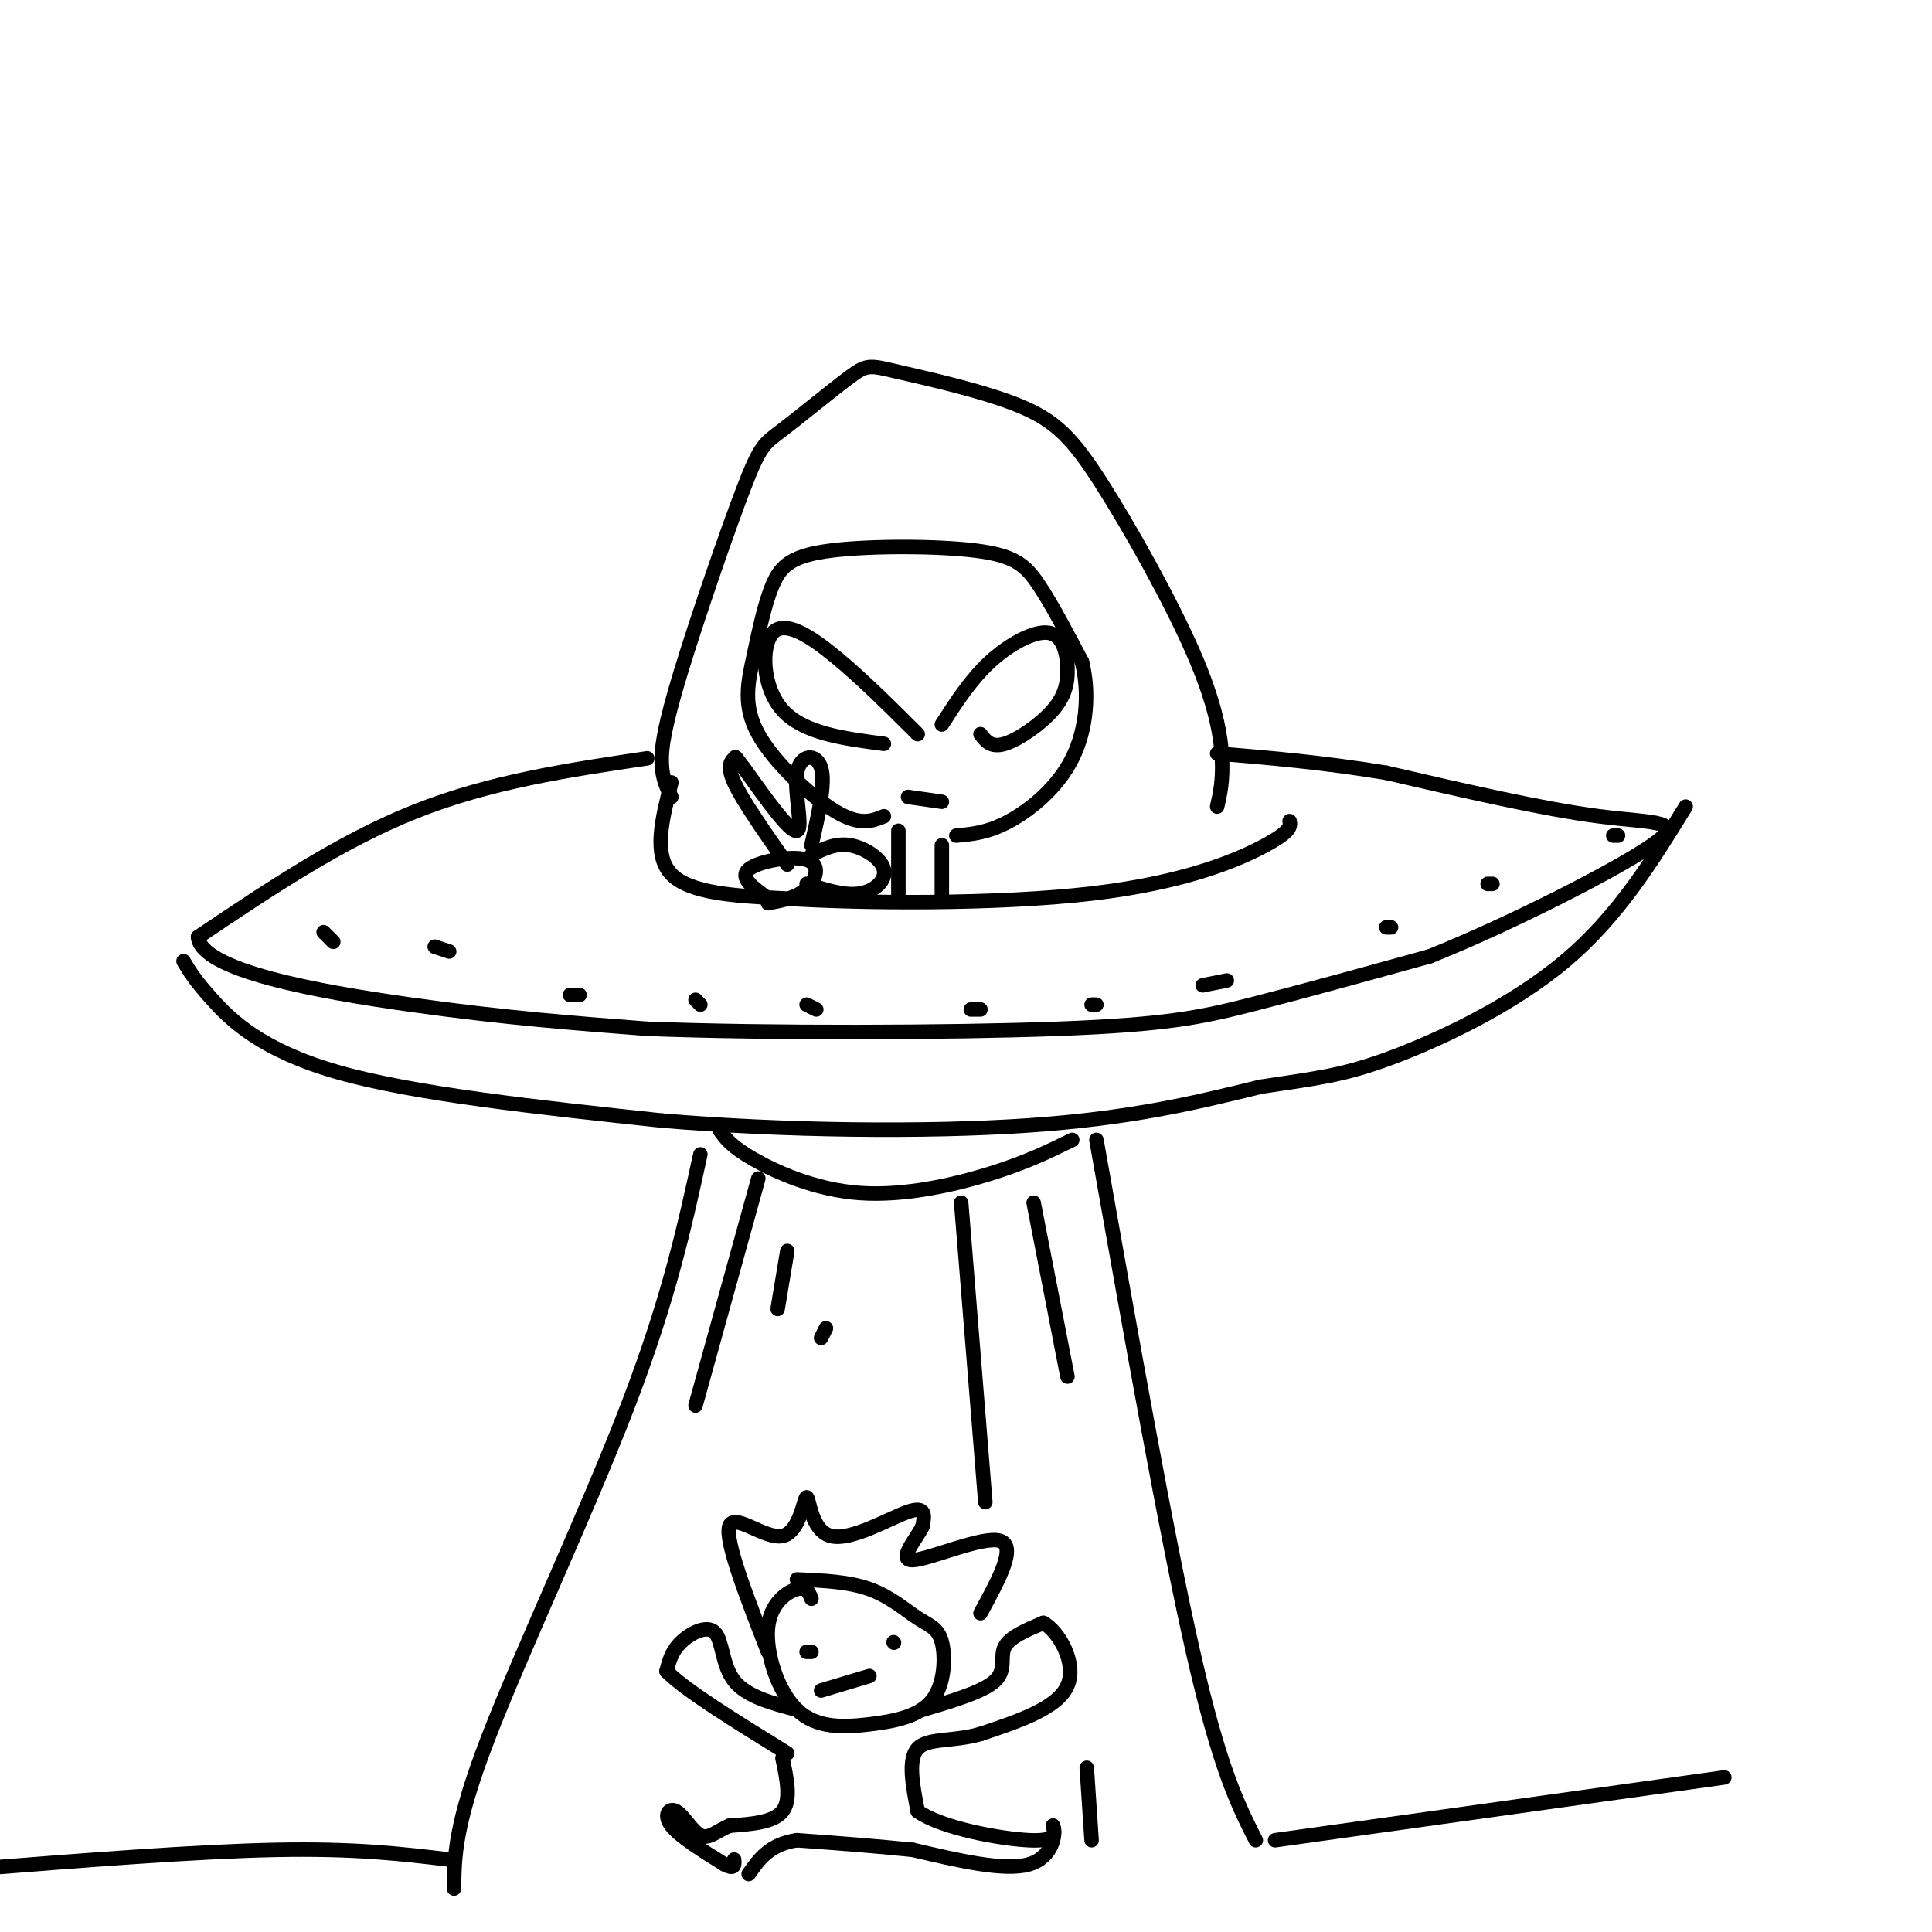 <svg viewBox='0 0 400 400' version='1.1' xmlns='http://www.w3.org/2000/svg' xmlns:xlink='http://www.w3.org/1999/xlink'><g fill='none' stroke='rgb(0,0,0)' stroke-width='3' stroke-linecap='round' stroke-linejoin='round'><path d='M139,165c-0.941,-1.885 -1.882,-3.770 -2,-7c-0.118,-3.230 0.586,-7.805 4,-19c3.414,-11.195 9.539,-29.010 13,-38c3.461,-8.990 4.258,-9.157 8,-12c3.742,-2.843 10.430,-8.364 14,-11c3.570,-2.636 4.022,-2.389 10,-1c5.978,1.389 17.480,3.919 25,7c7.520,3.081 11.057,6.712 17,16c5.943,9.288 14.292,24.231 19,35c4.708,10.769 5.774,17.362 6,22c0.226,4.638 -0.387,7.319 -1,10'/><path d='M183,169c-2.467,1.011 -4.934,2.022 -10,-1c-5.066,-3.022 -12.731,-10.078 -16,-16c-3.269,-5.922 -2.142,-10.711 -1,-16c1.142,-5.289 2.301,-11.077 4,-15c1.699,-3.923 3.940,-5.979 12,-7c8.060,-1.021 21.939,-1.006 30,0c8.061,1.006 10.303,3.002 13,7c2.697,3.998 5.848,9.999 9,16'/><path d='M224,137c1.583,6.262 1.042,13.917 -2,20c-3.042,6.083 -8.583,10.595 -13,13c-4.417,2.405 -7.708,2.702 -11,3'/><path d='M190,152c-5.780,-5.762 -11.560,-11.524 -17,-16c-5.440,-4.476 -10.542,-7.667 -13,-5c-2.458,2.667 -2.274,11.190 2,16c4.274,4.810 12.637,5.905 21,7'/><path d='M195,150c2.994,-4.660 5.988,-9.320 10,-13c4.012,-3.680 9.042,-6.381 12,-6c2.958,0.381 3.844,3.844 4,7c0.156,3.156 -0.420,6.003 -3,9c-2.580,2.997 -7.166,6.142 -10,7c-2.834,0.858 -3.917,-0.571 -5,-2'/><path d='M159,186c-3.000,-2.149 -6.000,-4.298 -4,-6c2.000,-1.702 9.000,-2.958 12,-2c3.000,0.958 2.000,4.131 0,6c-2.000,1.869 -5.000,2.435 -8,3'/><path d='M168,177c2.506,-1.250 5.012,-2.500 8,-2c2.988,0.500 6.458,2.750 7,5c0.542,2.250 -1.845,4.500 -5,5c-3.155,0.500 -7.077,-0.750 -11,-2'/><path d='M168,175c1.476,-6.440 2.952,-12.881 2,-16c-0.952,-3.119 -4.333,-2.917 -5,1c-0.667,3.917 1.381,11.548 0,12c-1.381,0.452 -6.190,-6.274 -11,-13'/><path d='M154,159c-2.024,-2.560 -1.583,-2.458 -2,-2c-0.417,0.458 -1.690,1.274 0,5c1.690,3.726 6.345,10.363 11,17'/><path d='M139,162c-1.917,7.500 -3.833,15.000 0,19c3.833,4.000 13.417,4.500 23,5'/><path d='M162,186c15.952,1.083 44.333,1.292 64,-1c19.667,-2.292 30.619,-7.083 36,-10c5.381,-2.917 5.190,-3.958 5,-5'/><path d='M195,175c0.000,0.000 0.000,10.000 0,10'/><path d='M186,172c0.000,0.000 0.000,14.000 0,14'/><path d='M188,165c0.000,0.000 7.000,1.000 7,1'/><path d='M134,157c-16.250,2.417 -32.500,4.833 -48,11c-15.500,6.167 -30.250,16.083 -45,26'/><path d='M41,194c0.600,6.933 24.600,11.267 44,14c19.400,2.733 34.200,3.867 49,5'/><path d='M134,213c24.869,0.952 62.542,0.833 85,0c22.458,-0.833 29.702,-2.381 40,-5c10.298,-2.619 23.649,-6.310 37,-10'/><path d='M296,198c16.262,-6.500 38.417,-17.750 46,-23c7.583,-5.250 0.595,-4.500 -11,-6c-11.595,-1.500 -27.798,-5.250 -44,-9'/><path d='M287,160c-13.167,-2.167 -24.083,-3.083 -35,-4'/><path d='M38,199c1.133,1.933 2.267,3.867 6,8c3.733,4.133 10.067,10.467 26,15c15.933,4.533 41.467,7.267 67,10'/><path d='M137,232c25.178,2.133 54.622,2.467 76,1c21.378,-1.467 34.689,-4.733 48,-8'/><path d='M261,225c11.690,-1.786 16.917,-2.250 27,-6c10.083,-3.750 25.024,-10.786 36,-20c10.976,-9.214 17.988,-20.607 25,-32'/><path d='M334,173c0.000,0.000 1.000,0.000 1,0'/><path d='M309,183c0.000,0.000 -1.000,0.000 -1,0'/><path d='M288,192c0.000,0.000 -1.000,0.000 -1,0'/><path d='M254,203c0.000,0.000 -5.000,1.000 -5,1'/><path d='M227,208c0.000,0.000 -1.000,0.000 -1,0'/><path d='M203,209c0.000,0.000 -2.000,0.000 -2,0'/><path d='M169,209c0.000,0.000 -2.000,-1.000 -2,-1'/><path d='M145,208c0.000,0.000 -1.000,-1.000 -1,-1'/><path d='M120,206c0.000,0.000 -2.000,0.000 -2,0'/><path d='M93,197c0.000,0.000 -3.000,-1.000 -3,-1'/><path d='M69,195c0.000,0.000 -2.000,-2.000 -2,-2'/><path d='M149,234c1.173,1.667 2.345,3.333 7,6c4.655,2.667 12.792,6.333 22,7c9.208,0.667 19.488,-1.667 27,-4c7.512,-2.333 12.256,-4.667 17,-7'/><path d='M145,239c-3.267,14.978 -6.533,29.956 -15,52c-8.467,22.044 -22.133,51.156 -29,69c-6.867,17.844 -6.933,24.422 -7,31'/><path d='M171,275c0.000,0.000 -1.000,2.000 -1,2'/><path d='M227,236c7.250,40.917 14.500,81.833 20,106c5.500,24.167 9.250,31.583 13,39'/><path d='M214,249c0.000,0.000 7.000,36.000 7,36'/><path d='M168,331c-0.502,-1.264 -1.003,-2.529 -3,-2c-1.997,0.529 -5.488,2.850 -6,8c-0.512,5.150 1.956,13.129 6,17c4.044,3.871 9.664,3.633 15,3c5.336,-0.633 10.388,-1.661 13,-5c2.612,-3.339 2.782,-8.988 2,-12c-0.782,-3.012 -2.518,-3.388 -5,-5c-2.482,-1.612 -5.709,-4.461 -10,-6c-4.291,-1.539 -9.645,-1.770 -15,-2'/><path d='M165,354c-5.232,-1.381 -10.464,-2.762 -13,-6c-2.536,-3.238 -2.375,-8.333 -4,-10c-1.625,-1.667 -5.036,0.095 -7,2c-1.964,1.905 -2.482,3.952 -3,6'/><path d='M138,346c3.667,3.833 14.333,10.417 25,17'/><path d='M162,364c0.917,4.333 1.833,8.667 0,11c-1.833,2.333 -6.417,2.667 -11,3'/><path d='M151,378c-2.809,1.242 -4.330,2.848 -6,2c-1.670,-0.848 -3.488,-4.152 -5,-5c-1.512,-0.848 -2.718,0.758 -1,3c1.718,2.242 6.359,5.121 11,8'/><path d='M150,386c2.167,1.167 2.083,0.083 2,-1'/><path d='M191,354c6.289,-1.867 12.578,-3.733 15,-6c2.422,-2.267 0.978,-4.933 2,-7c1.022,-2.067 4.511,-3.533 8,-5'/><path d='M216,336c3.156,1.667 7.044,8.333 5,13c-2.044,4.667 -10.022,7.333 -18,10'/><path d='M203,359c-5.689,1.644 -10.911,0.756 -13,3c-2.089,2.244 -1.044,7.622 0,13'/><path d='M190,375c4.889,3.489 17.111,5.711 23,6c5.889,0.289 5.444,-1.356 5,-3'/><path d='M218,378c0.733,1.444 0.067,6.556 -5,8c-5.067,1.444 -14.533,-0.778 -24,-3'/><path d='M189,383c-8.000,-0.833 -16.000,-1.417 -24,-2'/><path d='M165,381c-5.667,0.833 -7.833,3.917 -10,7'/><path d='M168,342c0.000,0.000 -1.000,0.000 -1,0'/><path d='M185,340c0.000,0.000 0.100,0.100 0.1,0.1'/><path d='M170,350c0.000,0.000 10.000,-3.000 10,-3'/><path d='M159,342c-4.483,-11.535 -8.966,-23.070 -8,-26c0.966,-2.930 7.380,2.745 11,2c3.620,-0.745 4.444,-7.911 5,-8c0.556,-0.089 0.842,6.899 5,8c4.158,1.101 12.188,-3.685 16,-5c3.812,-1.315 3.406,0.843 3,3'/><path d='M191,316c-1.107,2.464 -5.375,7.125 -2,7c3.375,-0.125 14.393,-5.036 18,-4c3.607,1.036 -0.196,8.018 -4,15'/><path d='M157,244c0.000,0.000 -13.000,47.000 -13,47'/><path d='M163,259c0.000,0.000 -2.000,12.000 -2,12'/><path d='M199,249c0.000,0.000 5.000,62.000 5,62'/><path d='M225,366c0.000,0.000 1.000,15.000 1,15'/><path d='M264,381c0.000,0.000 93.000,-13.000 93,-13'/><path d='M93,385c-9.750,-1.167 -19.500,-2.333 -36,-2c-16.500,0.333 -39.750,2.167 -63,4'/></g>
</svg>